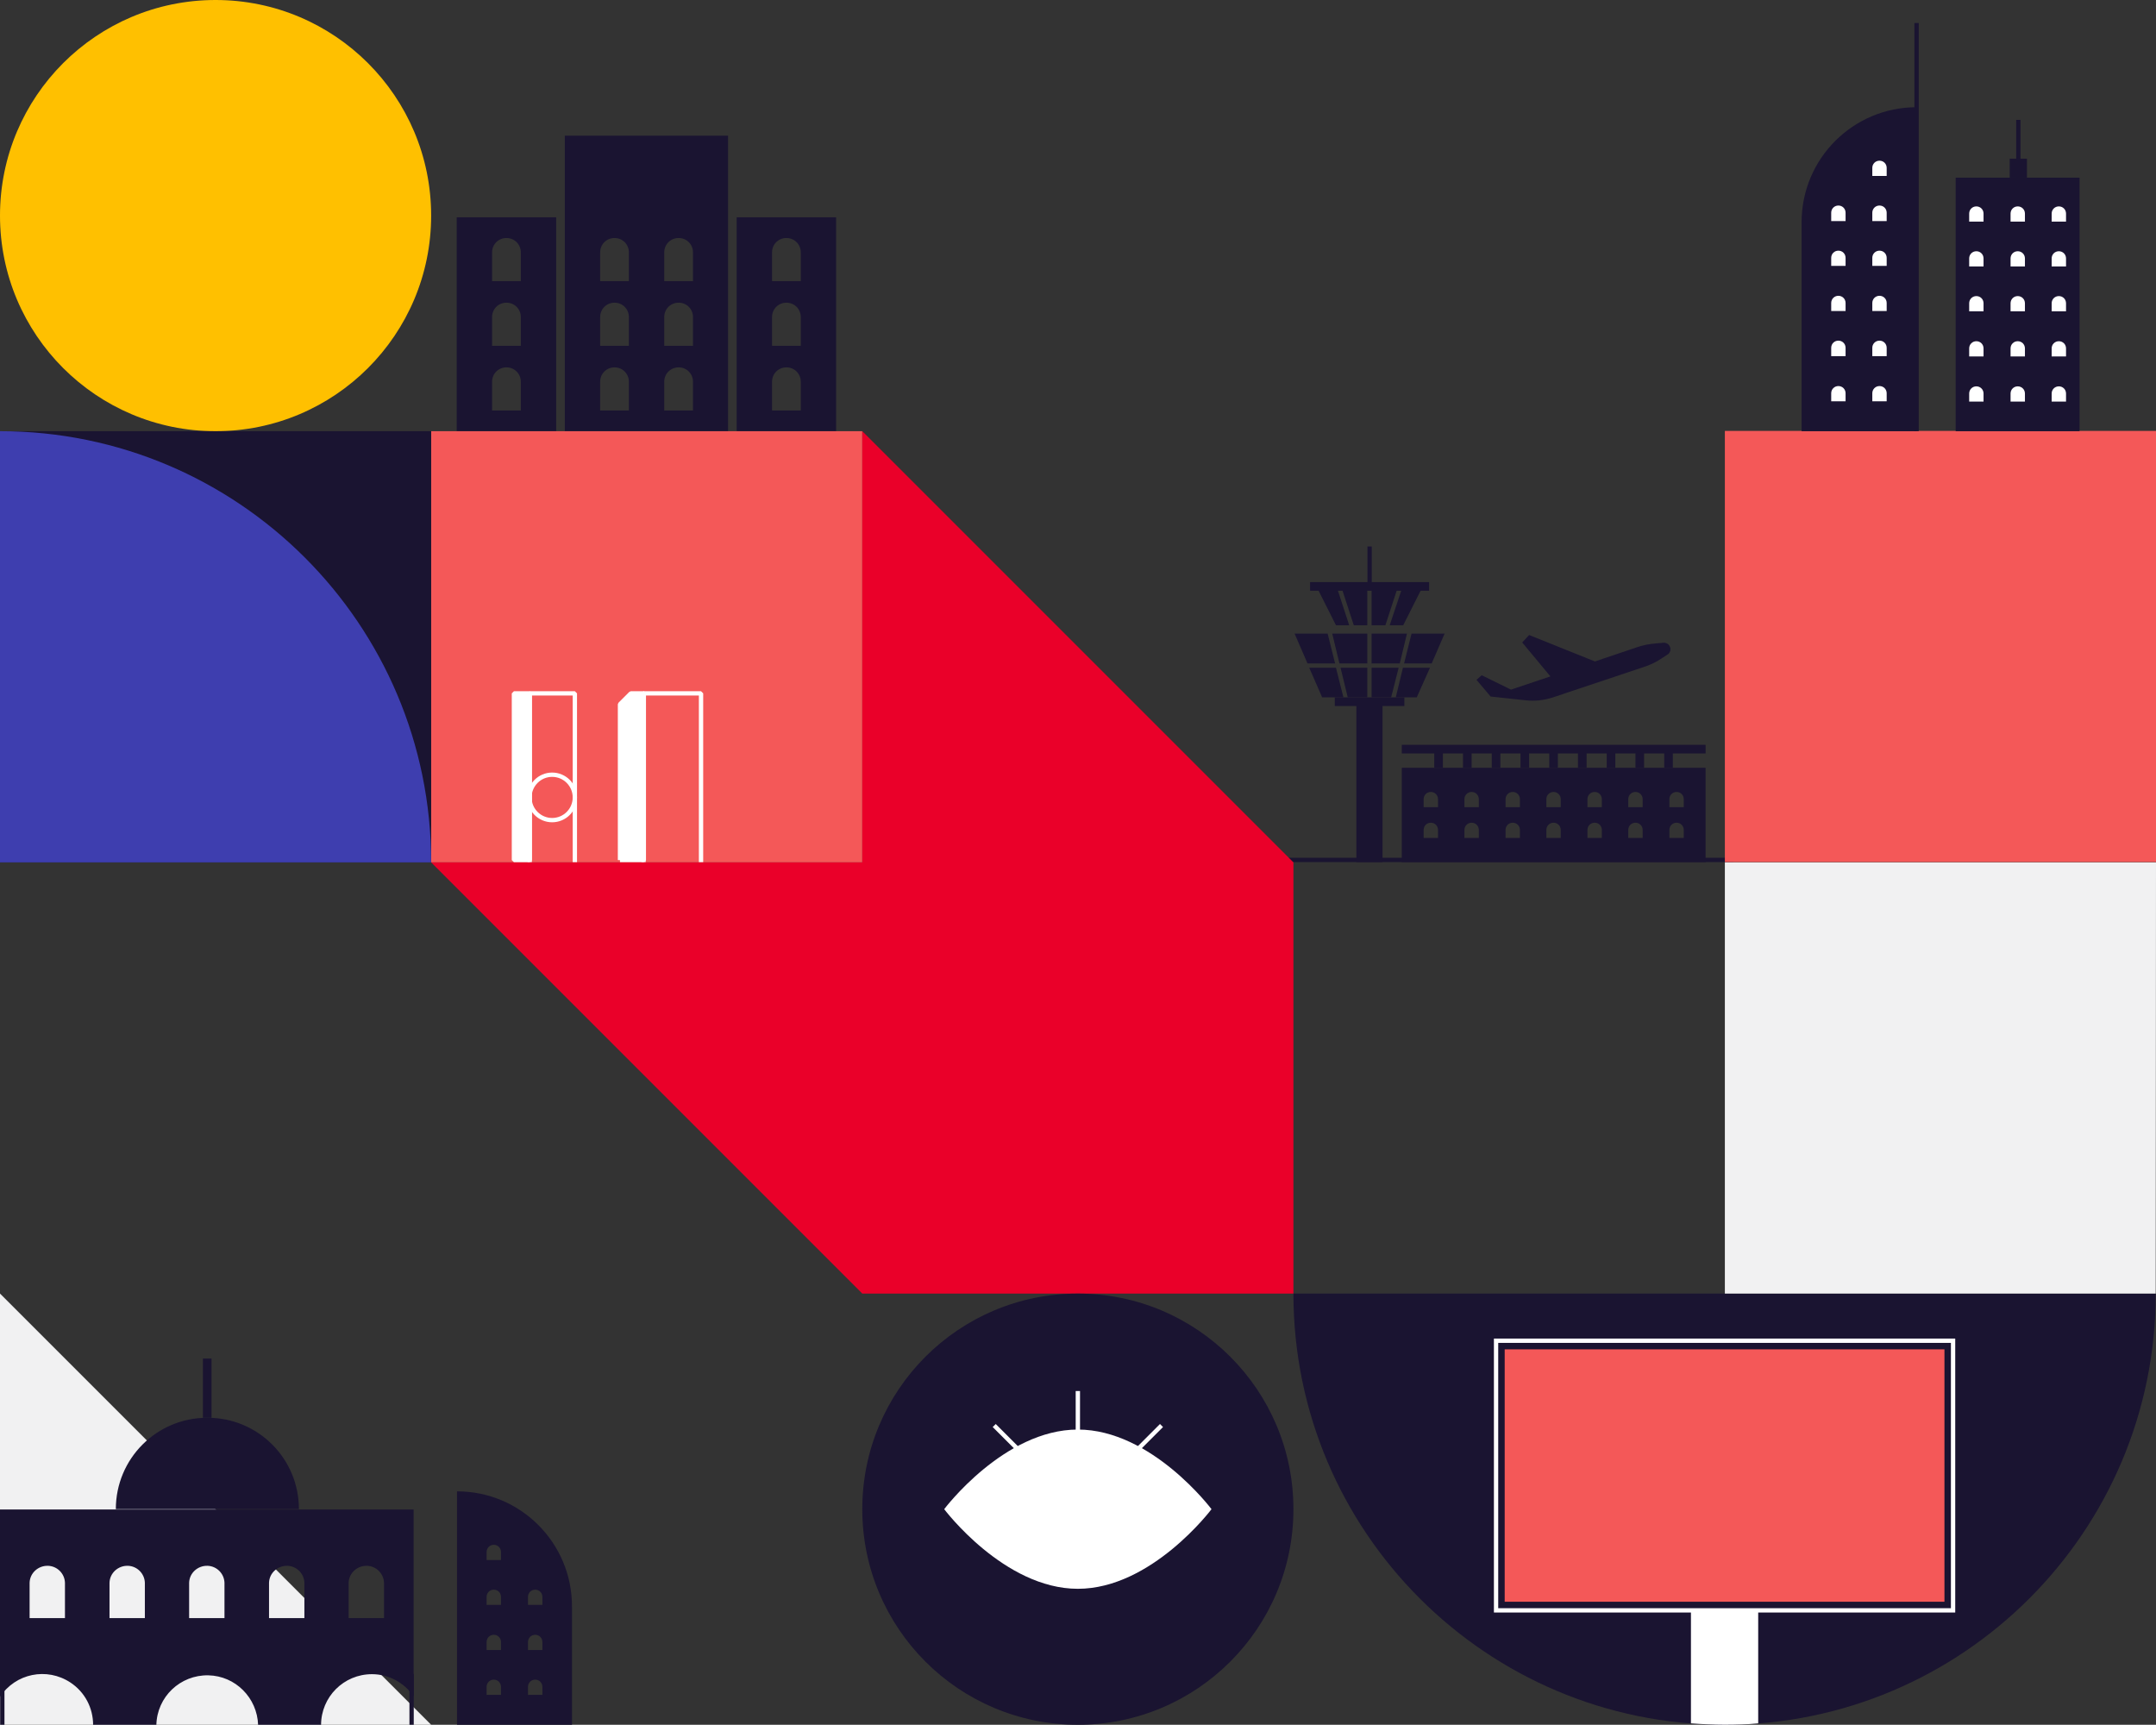 <?xml version="1.0" encoding="UTF-8"?>
<svg id="svg" xmlns="http://www.w3.org/2000/svg" version="1.1" viewBox="0 0 750.1 600">
  <rect x="0" y="0" width="750.1" height="600" fill="#333333" stroke="none"/>
  <defs>
    <style>
      .cls-1 {
        fill: #f1f1f2;
      }

      .cls-1, .cls-2, .cls-3, .cls-4, .cls-5, .cls-6, .cls-7 {
        stroke-width: 0px;
      }

      .cls-2 {
        fill: #ffc000;
      }

      .cls-3 {
        fill: #1a1431;
      }

      .cls-4 {
        fill: #3e3eaf;
      }

      .cls-8, .cls-9 {
        stroke-linecap: square;
        stroke-linejoin: bevel;
      }

      .cls-8, .cls-9, .cls-10 {
        stroke: #fff;
      }

      .cls-8, .cls-9, .cls-10, .cls-11 {
        stroke-width: 1.5px;
      }

      .cls-8, .cls-10, .cls-11, .cls-12, .cls-13 {
        fill: none;
      }

      .cls-5 {
        fill: #ea0029;
      }

      .cls-9, .cls-6 {
        fill: #fff;
      }

      .cls-10, .cls-11, .cls-12, .cls-13 {
        stroke-miterlimit: 10;
      }

      .cls-11, .cls-12, .cls-13 {
        stroke: #1a1431;
      }

      .cls-12 {
        stroke-width: 3px;
      }

      .cls-13 {
        stroke-width: 6px;
      }

      .cls-7 {
        fill: #f45858;
      }
    </style>
  </defs>
  <rect class="cls-3" x="471.9" y="244.1" width="9.1" height="55.8"/>
  <polygon class="cls-3" points="486.4 204 477.2 204 477.2 217.5 482 217.5 486.4 204"/>
  <polygon class="cls-3" points="471 217.5 475.7 217.5 475.7 204 466.6 204 471 217.5"/>
  <polygon class="cls-3" points="488 204 483.5 217.5 488.2 217.5 495 204 488 204"/>
  <polygon class="cls-3" points="465 204 458 204 464.8 217.5 469.4 217.5 465 204"/>
  <polygon class="cls-3" points="463.5 220.4 466 230.8 475.7 230.8 475.7 220.4 463.5 220.4"/>
  <polygon class="cls-3" points="477.2 220.4 477.2 230.8 487 230.8 489.5 220.4 477.2 220.4"/>
  <polygon class="cls-3" points="488.1 232.3 485.6 242.6 492.9 242.6 497.5 232.3 488.1 232.3"/>
  <polygon class="cls-3" points="484 242.6 486.6 232.3 477.2 232.3 477.2 242.6 475.7 242.6 475.7 232.3 466.4 232.3 468.9 242.6 484 242.6"/>
  <polygon class="cls-3" points="464.8 232.3 455.5 232.3 460 242.6 467.4 242.6 464.8 232.3"/>
  <polygon class="cls-3" points="502.6 220.4 491.1 220.4 488.5 230.8 498.1 230.8 502.6 220.4"/>
  <polygon class="cls-3" points="464.5 230.8 461.9 220.4 450.4 220.4 454.9 230.8 464.5 230.8"/>
  <line class="cls-12" x1="488.6" y1="244.1" x2="464.4" y2="244.1"/>
  <line class="cls-12" x1="455.8" y1="204" x2="497.2" y2="204"/>
  <line class="cls-11" x1="476.5" y1="190.1" x2="476.5" y2="203.4"/>
  <line class="cls-12" x1="487.7" y1="260.6" x2="593.4" y2="260.6"/>
  <path class="cls-3" d="M487.7,267.1v32.8h105.7v-32.8h-105.7ZM500.3,291.5h-5v-2.8c0-1.4,1.1-2.5,2.5-2.5s2.5,1.1,2.5,2.5v2.8ZM500.3,280.8h-5v-2.8c0-1.4,1.1-2.5,2.5-2.5s2.5,1.1,2.5,2.5v2.8ZM514.5,291.5h-5v-2.8c0-1.4,1.1-2.5,2.5-2.5s2.5,1.1,2.5,2.5v2.8ZM514.5,280.8h-5v-2.8c0-1.4,1.1-2.5,2.5-2.5s2.5,1.1,2.5,2.5v2.8ZM528.8,291.5h-5v-2.8c0-1.4,1.1-2.5,2.5-2.5s2.5,1.1,2.5,2.5v2.8ZM528.8,280.8h-5v-2.8c0-1.4,1.1-2.5,2.5-2.5s2.5,1.1,2.5,2.5v2.8ZM543,291.5h-5v-2.8c0-1.4,1.1-2.5,2.5-2.5s2.5,1.1,2.5,2.5v2.8ZM543,280.8h-5v-2.8c0-1.4,1.1-2.5,2.5-2.5s2.5,1.1,2.5,2.5v2.8ZM557.3,291.5h-5v-2.8c0-1.4,1.1-2.5,2.5-2.5s2.5,1.1,2.5,2.5v2.8ZM557.3,280.8h-5v-2.8c0-1.4,1.1-2.5,2.5-2.5s2.5,1.1,2.5,2.5v2.8ZM571.5,291.5h-5v-2.8c0-1.4,1.1-2.5,2.5-2.5s2.5,1.1,2.5,2.5v2.8ZM571.5,280.8h-5v-2.8c0-1.4,1.1-2.5,2.5-2.5s2.5,1.1,2.5,2.5v2.8ZM585.8,291.5h-5v-2.8c0-1.4,1.1-2.5,2.5-2.5s2.5,1.1,2.5,2.5v2.8ZM585.8,280.8h-5v-2.8c0-1.4,1.1-2.5,2.5-2.5s2.5,1.1,2.5,2.5v2.8Z"/>
  <line class="cls-12" x1="580.5" y1="260.6" x2="580.5" y2="267.1"/>
  <line class="cls-12" x1="570.5" y1="260.6" x2="570.5" y2="267.1"/>
  <line class="cls-12" x1="560.5" y1="260.6" x2="560.5" y2="267.1"/>
  <line class="cls-12" x1="550.5" y1="260.6" x2="550.5" y2="267.1"/>
  <line class="cls-12" x1="540.5" y1="260.6" x2="540.5" y2="267.1"/>
  <line class="cls-12" x1="530.5" y1="260.6" x2="530.5" y2="267.1"/>
  <line class="cls-12" x1="520.5" y1="260.6" x2="520.5" y2="267.1"/>
  <line class="cls-12" x1="510.5" y1="260.6" x2="510.5" y2="267.1"/>
  <line class="cls-12" x1="500.5" y1="260.6" x2="500.5" y2="267.1"/>
  <rect class="cls-3" x="447.1" y="298.4" width="155.9" height="1.5"/>
  <path class="cls-3" d="M578.7,223.6l-2.4.2c-2.3.2-4.7.6-6.9,1.4l-14.5,4.9-22.9-9.2-2.4,2.6,9.8,11.8-13.7,4.6-10.2-5-1.8,1.6,4.9,5.8h0l12.1,1.3c3.3.4,6.7,0,9.9-1.1l31.1-10.4c2.2-.7,4.4-1.7,6.3-3l2-1.3c1.1-.6,1.5-1.9.9-3-.4-.8-1.3-1.3-2.3-1.2Z"/>
  <circle class="cls-2" cx="75" cy="75" r="75"/>
  <path class="cls-3" d="M158.9,75.6v74.4h34.6v-74.4h-34.6ZM181.2,142.8h-10v-10c0-2.8,2.2-5,5-5s5,2.2,5,5v10ZM181.2,120.3h-10v-10c0-2.8,2.2-5,5-5s5,2.2,5,5v10ZM181.2,97.8h-10v-10c0-2.8,2.2-5,5-5s5,2.2,5,5v10Z"/>
  <path class="cls-3" d="M256.3,75.6v74.4h34.6v-74.4h-34.6ZM278.6,142.8h-10v-10c0-2.8,2.2-5,5-5s5,2.2,5,5v10ZM278.6,120.3h-10v-10c0-2.8,2.2-5,5-5s5,2.2,5,5v10ZM278.6,97.8h-10v-10c0-2.8,2.2-5,5-5s5,2.2,5,5v10Z"/>
  <path class="cls-3" d="M196.5,47.2v102.8h56.8V47.2h-56.8ZM218.8,142.8h-10v-10c0-2.8,2.2-5,5-5s5,2.2,5,5v10ZM218.8,120.3h-10v-10c0-2.8,2.2-5,5-5s5,2.2,5,5v10ZM218.8,97.8h-10v-10c0-2.8,2.2-5,5-5s5,2.2,5,5v10ZM241.1,142.8h-10v-10c0-2.8,2.2-5,5-5s5,2.2,5,5v10ZM241.1,120.3h-10v-10c0-2.8,2.2-5,5-5s5,2.2,5,5v10ZM241.1,97.8h-10v-10c0-2.8,2.2-5,5-5s5,2.2,5,5v10Z"/>
  <rect class="cls-7" x="150" y="150" width="150" height="150"/>
  <rect class="cls-3" y="150" width="150" height="150"/>
  <path class="cls-4" d="M0,300h150c0-82.8-67.2-150-150-150v150Z"/>
  <polyline class="cls-8" points="223.9 299.2 223.9 241.2 243.9 241.2 243.9 299.2"/>
  <path class="cls-9" d="M215.7,299.2h8.3v-58h-4.5l-3.8,3.8v54.2Z"/>
  <polyline class="cls-8" points="184.3 299.2 184.3 241.2 200 241.2 200 299.2"/>
  <rect class="cls-9" x="178.8" y="241.2" width="5.5" height="58"/>
  <circle class="cls-8" cx="192.1" cy="277.4" r="7.9"/>
  <polygon class="cls-5" points="300 150 300 300 150 300 300 450 450 450 450 300 300 150"/>
  <path class="cls-3" d="M600,600c82.8,0,150-67.2,150-150h-300c0,82.8,67.2,150,150,150Z"/>
  <rect class="cls-7" x="523.5" y="469.4" width="153" height="87.8"/>
  <rect class="cls-10" x="520.5" y="466.4" width="159" height="93.8"/>
  <path class="cls-6" d="M588.3,599.5c3.9.3,7.8.5,11.7.5s7.9-.1,11.7-.5v-39.4h-23.4v39.4Z"/>
  <polygon class="cls-1" points="0 450 0 600 150 600 0 450"/>
  <line class="cls-12" x1="72.1" y1="493.2" x2="72.1" y2="472.6"/>
  <path class="cls-3" d="M0,525v65.3c5.4-8.2,16.3-10.4,24.5-5,5,3.3,7.9,8.8,7.9,14.8h22c.2-9.8,8.3-17.5,18.1-17.3,9.4.2,17,7.8,17.3,17.3h21.9c0-9.8,7.9-17.7,17.7-17.7,5.8,0,11.2,2.9,14.5,7.7v-65H0ZM22.6,562.9h-12.3v-12.3c.1-3.4,3-6,6.4-5.9,3.2.1,5.8,2.7,5.9,5.9v12.3ZM50.4,562.9h-12.3v-12.3c.1-3.4,3-6,6.4-5.9,3.2.1,5.8,2.7,5.9,5.9v12.3ZM78.1,562.9h-12.3v-12.3c.1-3.4,3-6,6.4-5.9,3.2.1,5.8,2.7,5.9,5.9v12.3ZM105.9,562.9h-12.3v-12.3c.1-3.4,3-6,6.4-5.9,3.2.1,5.8,2.7,5.9,5.9v12.3ZM133.6,562.9h-12.3v-12.3c.1-3.4,3-6,6.4-5.9,3.2.1,5.8,2.7,5.9,5.9v12.3Z"/>
  <path class="cls-3" d="M72.1,493.2c-17.6,0-31.8,14.2-31.8,31.8h63.7c0-17.6-14.2-31.8-31.8-31.8h0Z"/>
  <line class="cls-11" x1=".8" y1="582.3" x2=".8" y2="600"/>
  <line class="cls-11" x1="143.2" y1="582.3" x2="143.2" y2="600"/>
  <path class="cls-3" d="M159,518.8v81.2h40v-41.2c0-22.1-17.9-40-40-40h0ZM174.3,589.6h-5v-2.8c0-1.4,1.1-2.5,2.5-2.5s2.5,1.1,2.5,2.5v2.8ZM174.3,574h-5v-2.8c0-1.4,1.1-2.5,2.5-2.5s2.5,1.1,2.5,2.5v2.8ZM174.3,558.3h-5v-2.8c0-1.4,1.1-2.5,2.5-2.5s2.5,1.1,2.5,2.5v2.8ZM174.3,542.7h-5v-2.8c0-1.4,1.1-2.5,2.5-2.5s2.5,1.1,2.5,2.5v2.8ZM188.7,589.6h-5v-2.8c0-1.4,1.1-2.5,2.5-2.5s2.5,1.1,2.5,2.5v2.8ZM188.7,574h-5v-2.8c0-1.4,1.1-2.5,2.5-2.5s2.5,1.1,2.5,2.5v2.8ZM188.7,558.3h-5v-2.8c0-1.4,1.1-2.5,2.5-2.5s2.5,1.1,2.5,2.5v2.8Z"/>
  <rect class="cls-7" x="600.1" y="149.9" width="150" height="150"/>
  <circle class="cls-3" cx="375" cy="525" r="75"/>
  <line class="cls-10" x1="375" y1="525" x2="375" y2="483.9"/>
  <line class="cls-10" x1="375" y1="525" x2="404.1" y2="495.9"/>
  <line class="cls-10" x1="375" y1="525" x2="345.9" y2="495.9"/>
  <path class="cls-6" d="M421.5,525s-20.8,27.7-46.5,27.7-46.5-27.7-46.5-27.7c0,0,20.8-27.7,46.5-27.7s46.5,27.7,46.5,27.7Z"/>
  <rect class="cls-3" x="680.4" y="61.8" width="43.1" height="88.2"/>
  <path class="cls-6" d="M713.8,77.1h5v-2.8c0-1.4-1.1-2.5-2.5-2.5h0c-1.4,0-2.5,1.1-2.5,2.5h0s0,2.9,0,2.9Z"/>
  <path class="cls-6" d="M699.5,77.1h5v-2.8c0-1.4-1.1-2.5-2.5-2.5,0,0,0,0,0,0h0c-1.4,0-2.5,1.1-2.5,2.5v2.8Z"/>
  <path class="cls-6" d="M685.1,77.1h5v-2.8c0-1.4-1.1-2.5-2.5-2.5h0c-1.4,0-2.5,1.1-2.5,2.5h0s0,2.9,0,2.9Z"/>
  <path class="cls-6" d="M713.8,92.7h5v-2.8c0-1.4-1.1-2.5-2.5-2.5h0c-1.4,0-2.5,1.1-2.5,2.5h0s0,2.9,0,2.9Z"/>
  <path class="cls-6" d="M699.5,92.7h5v-2.8c0-1.4-1.1-2.5-2.5-2.5,0,0,0,0,0,0h0c-1.4,0-2.5,1.1-2.5,2.5v2.8Z"/>
  <path class="cls-6" d="M685.1,92.7h5v-2.8c0-1.4-1.1-2.5-2.5-2.5h0c-1.4,0-2.5,1.1-2.5,2.5h0s0,2.9,0,2.9Z"/>
  <path class="cls-6" d="M713.8,108.3h5v-2.8c0-1.4-1.1-2.5-2.5-2.5,0,0,0,0,0,0h0c-1.4,0-2.5,1.1-2.5,2.5h0s0,2.9,0,2.9Z"/>
  <path class="cls-6" d="M699.5,108.3h5v-2.8c0-1.4-1.1-2.5-2.5-2.5,0,0,0,0,0,0h0c-1.4,0-2.5,1.1-2.5,2.5h0s0,2.9,0,2.9Z"/>
  <path class="cls-6" d="M685.1,108.3h5v-2.8c0-1.4-1.1-2.5-2.5-2.5,0,0,0,0,0,0h0c-1.4,0-2.5,1.1-2.5,2.5h0s0,2.9,0,2.9Z"/>
  <path class="cls-6" d="M713.8,124h5v-2.8c0-1.4-1.1-2.5-2.5-2.5h0c-1.4,0-2.5,1.1-2.5,2.5v2.8Z"/>
  <path class="cls-6" d="M699.5,124h5v-2.8c0-1.4-1.1-2.5-2.5-2.5h0c-1.4,0-2.5,1.1-2.5,2.5v2.8Z"/>
  <path class="cls-6" d="M685.1,124h5v-2.8c0-1.4-1.1-2.5-2.5-2.5h0c-1.4,0-2.5,1.1-2.5,2.5v2.8Z"/>
  <path class="cls-6" d="M713.8,139.7h5v-2.8c0-1.4-1.1-2.5-2.5-2.5h0c-1.4,0-2.5,1.1-2.5,2.5v2.8Z"/>
  <path class="cls-6" d="M699.5,139.7h5v-2.8c0-1.4-1.1-2.5-2.5-2.5h0c-1.4,0-2.5,1.1-2.5,2.5v2.8Z"/>
  <path class="cls-6" d="M685.1,139.7h5v-2.8c0-1.4-1.1-2.5-2.5-2.5h0c-1.4,0-2.5,1.1-2.5,2.5v2.8Z"/>
  <line class="cls-11" x1="702.2" y1="61.8" x2="702.2" y2="41.7"/>
  <line class="cls-13" x1="702.2" y1="61.8" x2="702.2" y2="55.2"/>
  <path class="cls-3" d="M666.8,150h-40v-72.7c0-22.1,17.9-40,40-40h0v112.7h0Z"/>
  <line class="cls-11" x1="666.8" y1="150" x2="666.8" y2="8"/>
  <path class="cls-6" d="M651.4,61.2h5v-2.8c0-1.4-1.1-2.5-2.5-2.5,0,0,0,0,0,0h0c-1.4,0-2.5,1.1-2.5,2.5v2.8Z"/>
  <path class="cls-6" d="M651.4,76.9h5v-2.9c0-1.4-1.1-2.5-2.5-2.5h0c-1.4,0-2.5,1.1-2.5,2.5v2.9Z"/>
  <path class="cls-6" d="M637.1,76.9h5v-2.9c0-1.4-1.1-2.5-2.5-2.5h0c-1.4,0-2.5,1.1-2.5,2.5v2.9Z"/>
  <path class="cls-6" d="M651.4,92.5h5v-2.8c0-1.4-1.1-2.5-2.5-2.5h0c-1.4,0-2.5,1.1-2.5,2.5v2.8Z"/>
  <path class="cls-6" d="M637.1,92.5h5v-2.8c0-1.4-1.1-2.5-2.5-2.5h0c-1.4,0-2.5,1.1-2.5,2.5v2.8Z"/>
  <path class="cls-6" d="M651.4,108.2h5v-2.8c0-1.4-1.1-2.5-2.5-2.5h0c-1.4,0-2.5,1.1-2.5,2.5v2.8Z"/>
  <path class="cls-6" d="M637.1,108.2h5v-2.8c0-1.4-1.1-2.5-2.5-2.5h0c-1.4,0-2.5,1.1-2.5,2.5v2.8Z"/>
  <path class="cls-6" d="M651.4,123.9h5v-2.9c0-1.4-1.1-2.5-2.5-2.5h0c-1.4,0-2.5,1.1-2.5,2.5v2.9Z"/>
  <path class="cls-6" d="M637.1,123.9h5v-2.9c0-1.4-1.1-2.5-2.5-2.5h0c-1.4,0-2.5,1.1-2.5,2.5v2.9Z"/>
  <path class="cls-6" d="M651.4,139.6h5v-2.8c0-1.4-1.1-2.5-2.5-2.5h0c-1.4,0-2.5,1.1-2.5,2.5v2.8Z"/>
  <path class="cls-6" d="M637.1,139.6h5v-2.8c0-1.4-1.1-2.5-2.5-2.5h0c-1.4,0-2.5,1.1-2.5,2.5v2.8Z"/>
  <polygon class="cls-1" points="750 450 600.1 450 600.1 300 750.1 300 750 450"/>
</svg>